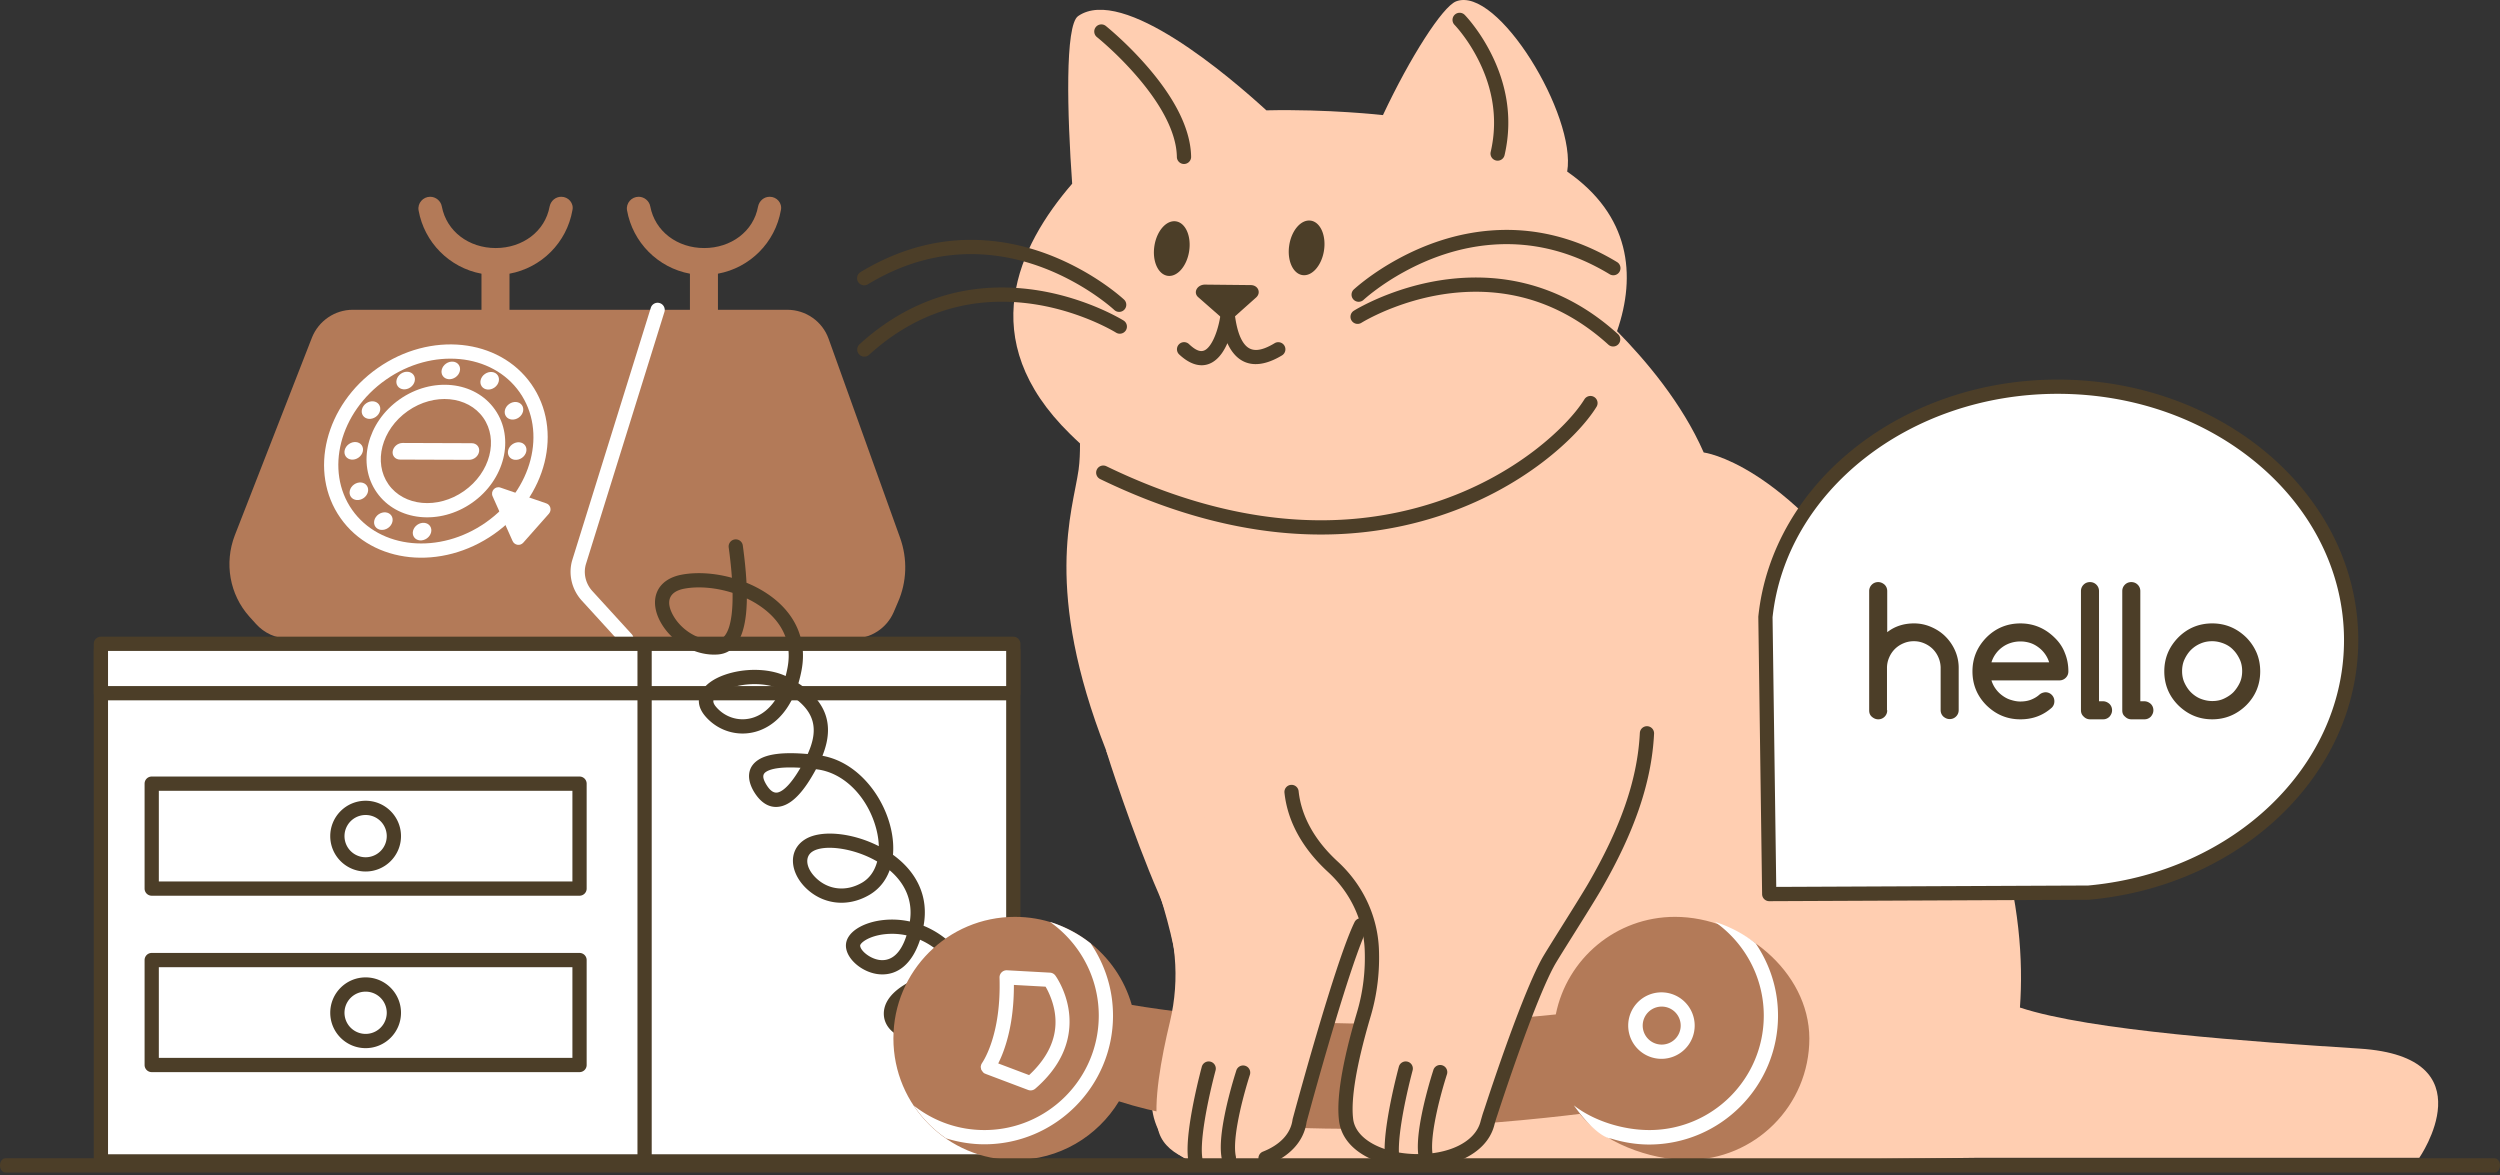 <svg width="717" height="337" viewBox="0 0 717 337" fill="none" xmlns="http://www.w3.org/2000/svg">
    <rect x="0" y="0" width="717" height="337" fill="#333333" stroke="none"/>
    <path fill-rule="evenodd" clip-rule="evenodd" d="M101.183 88.844H225.79c5.311 0 10.078 3.336 11.848 8.307l20.496 57.06c2.178 6.06 1.974 12.665-.613 18.521l-1.226 2.86c-1.975 4.562-6.537 7.558-11.575 7.558H82.799c-3.61 0-7.014-1.566-9.397-4.222l-1.906-2.11c-5.652-6.333-7.218-15.321-4.154-23.288l22.13-56.72c1.906-4.766 6.537-7.966 11.711-7.966z" fill="#B37A58"/>
    <path fill-rule="evenodd" clip-rule="evenodd" d="M186.662 88.237a2.044 2.044 0 0 1 3.933 1.099l-.032.115-22.475 72.193c-.83 2.595-.213 5.501 1.585 7.625l.157.18 11.372 12.461a2.044 2.044 0 0 1-2.928 2.846l-.09-.092-11.383-12.474c-2.828-3.151-3.864-7.539-2.685-11.528l.076-.248 22.47-72.177z" fill="#fff"/>
    <path fill-rule="evenodd" clip-rule="evenodd" d="M160.968 56.432c-1.635 0-2.996 1.158-3.337 2.792-1.294 7.15-7.762 11.916-15.457 11.916-7.694 0-14.094-4.766-15.456-11.916-.273-1.566-1.703-2.792-3.337-2.792-2.042 0-3.677 1.839-3.336 3.882 1.634 9.192 8.852 16.478 18.044 18.18v19.678h8.035V78.494c9.192-1.702 16.41-8.92 18.044-18.18.477-2.043-1.158-3.882-3.2-3.882zM220.752 56.432c-1.634 0-2.996 1.158-3.337 2.792-1.293 7.15-7.762 11.916-15.456 11.916-7.695 0-14.095-4.767-15.457-11.916-.273-1.566-1.702-2.792-3.337-2.792-2.042 0-3.677 1.839-3.336 3.881 1.634 9.193 8.852 16.478 18.044 18.18v19.679h8.035V78.494c9.192-1.703 16.41-8.92 18.044-18.18.477-2.043-1.158-3.882-3.2-3.882z" fill="#B37A58"/>
    <path fill-rule="evenodd" clip-rule="evenodd" d="M108.305 105.569c-15.06 10.574-19.923 29.803-10.655 43.005 9.269 13.202 29.008 15.158 44.068 4.584 15.061-10.574 19.924-29.803 10.655-43.005-9.269-13.202-29.007-15.158-44.068-4.584zm2.348 3.343c13.315-9.349 30.489-7.646 38.377 3.589 7.888 11.234 3.656 27.965-9.659 37.314-13.316 9.349-30.489 7.646-38.377-3.588-7.888-11.235-3.657-27.966 9.659-37.315z" fill="#fff"/>
    <path fill-rule="evenodd" clip-rule="evenodd" d="M114.604 114.54c-9.305 6.533-12.323 18.471-6.533 26.717 5.79 8.247 18.043 9.463 27.348 2.929 9.305-6.533 12.323-18.47 6.533-26.717-5.79-8.246-18.042-9.462-27.348-2.929zm2.347 3.344c7.561-5.308 17.248-4.347 21.657 1.933 4.41 6.28 2.023 15.718-5.537 21.026-7.56 5.308-17.248 4.347-21.657-1.933-4.409-6.28-2.023-15.718 5.537-21.026z" fill="#fff"/>
    <path fill-rule="evenodd" clip-rule="evenodd" d="m134.548 131.877-19.814-.068c-1.362 0-2.316-1.09-2.111-2.383.204-1.294 1.43-2.384 2.86-2.384l19.814.069c1.362 0 2.315 1.089 2.111 2.383-.204 1.362-1.498 2.383-2.86 2.383zM130.657 108.185c1.262-.886 1.672-2.478.915-3.555-.756-1.077-2.392-1.232-3.654-.346s-1.671 2.477-.915 3.554c.756 1.078 2.392 1.233 3.654.347zM141.811 111.154c1.262-.886 1.672-2.478.915-3.555-.756-1.077-2.392-1.232-3.654-.346-1.261.886-1.671 2.477-.915 3.555.756 1.077 2.392 1.232 3.654.346zM117.708 111.092c1.262-.886 1.672-2.477.915-3.554-.756-1.078-2.392-1.233-3.654-.347-1.262.886-1.671 2.478-.915 3.555s2.392 1.232 3.654.346zM107.767 119.565c1.262-.885 1.672-2.477.916-3.554-.756-1.077-2.392-1.232-3.654-.346s-1.672 2.477-.916 3.554c.757 1.077 2.393 1.232 3.654.346zM148.779 119.761c1.262-.886 1.672-2.478.916-3.555-.757-1.077-2.393-1.232-3.655-.346-1.261.886-1.671 2.477-.915 3.555.756 1.077 2.392 1.232 3.654.346zM102.821 131.25c1.262-.886 1.672-2.478.916-3.555-.757-1.077-2.393-1.232-3.655-.346-1.261.886-1.671 2.477-.915 3.554s2.392 1.232 3.654.347zM149.696 131.315c1.262-.885 1.672-2.477.915-3.554-.756-1.077-2.392-1.232-3.654-.346s-1.672 2.477-.915 3.554c.756 1.077 2.392 1.232 3.654.346zM122.416 154.418c1.262-.886 1.672-2.477.916-3.554-.757-1.077-2.393-1.232-3.655-.347-1.261.886-1.671 2.478-.915 3.555s2.392 1.232 3.654.346zM111.317 151.41c1.262-.886 1.672-2.477.916-3.555-.757-1.077-2.393-1.232-3.654-.346-1.262.886-1.672 2.478-.916 3.555.757 1.077 2.393 1.232 3.654.346zM104.293 142.843c1.262-.886 1.672-2.478.915-3.555-.756-1.077-2.392-1.232-3.654-.346s-1.671 2.477-.915 3.554 2.392 1.233 3.654.347zM156.61 144.339c-3.336-1.158-9.192-3.133-13.073-4.494-1.498-.545-2.928 1.021-2.247 2.519l5.719 12.801c.545 1.226 2.179 1.498 3.064.477l7.354-8.307c.885-1.022.477-2.588-.817-2.996z" fill="#fff"/>
    <path fill="#fff" d="M28.939 186.622h261.674v146.464H28.939z"/>
    <path fill-rule="evenodd" clip-rule="evenodd" d="M290.613 184.579H28.939a2.043 2.043 0 0 0-2.043 2.043v146.464c0 1.128.915 2.043 2.043 2.043h261.674a2.043 2.043 0 0 0 2.043-2.043V186.622a2.043 2.043 0 0 0-2.043-2.043zm-2.042 4.086v142.378H30.981V188.665h257.59z" fill="#4C3E28"/>
    <path fill="#fff" d="M28.939 184.647h261.674v14.163H28.939z"/>
    <path fill-rule="evenodd" clip-rule="evenodd" d="M290.614 182.605H28.939a2.043 2.043 0 0 0-2.043 2.043v14.163c0 1.128.915 2.042 2.043 2.042h261.675a2.042 2.042 0 0 0 2.042-2.042v-14.163a2.043 2.043 0 0 0-2.042-2.043zm-2.043 4.085v10.077H30.981V186.69h257.59z" fill="#4C3E28"/>
    <path fill-rule="evenodd" clip-rule="evenodd" d="M184.868 183.49c1.088 0 1.977.85 2.039 1.922l.004.12v145.716a2.043 2.043 0 0 1-4.082.12l-.004-.12V185.532c0-1.128.915-2.042 2.043-2.042z" fill="#4C3E28"/>
    <path fill="#fff" d="M43.51 224.753h122.7v30.096H43.51z"/>
    <path fill-rule="evenodd" clip-rule="evenodd" d="M166.211 222.71h-122.7a2.043 2.043 0 0 0-2.043 2.043v30.096c0 1.128.914 2.043 2.042 2.043h122.701a2.043 2.043 0 0 0 2.042-2.043v-30.096a2.043 2.043 0 0 0-2.042-2.043zm-2.043 4.086v26.011H45.553v-26.011h118.615z" fill="#4C3E28"/>
    <path fill-rule="evenodd" clip-rule="evenodd" d="M104.861 247.904a8.102 8.102 0 0 0 8.102-8.102 8.102 8.102 0 0 0-8.102-8.103 8.102 8.102 0 0 0-8.103 8.103 8.102 8.102 0 0 0 8.103 8.102z" fill="#fff"/>
    <path fill-rule="evenodd" clip-rule="evenodd" d="M104.861 229.656c-5.604 0-10.146 4.542-10.146 10.145 0 5.604 4.542 10.146 10.146 10.146 5.603 0 10.145-4.542 10.145-10.146 0-5.603-4.542-10.145-10.145-10.145zm0 4.085a6.06 6.06 0 1 1 0 12.12 6.06 6.06 0 0 1 0-12.12z" fill="#4C3E28"/>
    <path fill="#fff" d="M43.51 275.345h122.7v30.096H43.51z"/>
    <path fill-rule="evenodd" clip-rule="evenodd" d="M166.211 273.302h-122.7a2.043 2.043 0 0 0-2.043 2.043v30.096c0 1.128.914 2.043 2.042 2.043h122.701a2.043 2.043 0 0 0 2.042-2.043v-30.096a2.043 2.043 0 0 0-2.042-2.043zm-2.043 4.086v26.011H45.553v-26.011h118.615z" fill="#4C3E28"/>
    <path fill-rule="evenodd" clip-rule="evenodd" d="M104.861 298.564a8.102 8.102 0 0 0 8.102-8.103 8.102 8.102 0 1 0-16.205 0 8.103 8.103 0 0 0 8.103 8.103z" fill="#fff"/>
    <path fill-rule="evenodd" clip-rule="evenodd" d="M104.861 280.316c-5.604 0-10.146 4.542-10.146 10.146 0 5.603 4.542 10.145 10.146 10.145 5.603 0 10.145-4.542 10.145-10.145 0-5.604-4.542-10.146-10.145-10.146zm0 4.086a6.06 6.06 0 1 1 0 12.12 6.06 6.06 0 0 1 0-12.12z" fill="#4C3E28"/>
    <path fill-rule="evenodd" clip-rule="evenodd" d="M676.758 300.743c-30.641-1.974-77.284-5.106-97.439-11.779 1.975-27.441-4.902-66.934-40.173-115.211-27.782-41.263-50.524-43.986-50.524-43.986-6.264-14.3-16.819-26.624-24.853-34.795 5.583-16.07 3.745-33.228-14.299-45.757 2.723-16.002-19.951-53.452-31.867-48.822-3.881 1.498-13.21 16.07-20.972 32.616 0 0-15.593-1.77-33.433-1.362-10.418-9.532-41.195-35.952-53.996-27.032-3.813 2.656-3.132 28.122-1.703 48.072-15.456 17.908-28.325 44.6-.612 71.768.953.954 1.906 1.839 2.859 2.724 0 2.588-.068 5.107-.408 7.558-1.702 11.916-10.214 34.25 7.899 80.484 6.604 16.955 15.184 37.11 19.269 55.903 2.724 12.324.205 26.692-4.358 36.497-5.923 12.597 3.133 27.1 17.091 27.1l217.075-2.656h127.535s20.087-28.938-17.091-31.322z" fill="#FFCEB1"/>
    <path fill-rule="evenodd" clip-rule="evenodd" d="M314.279 7.766a2.044 2.044 0 0 1 2.872-.319l.289.236.443.369.335.284.566.487a97.638 97.638 0 0 1 2.177 1.95 103.01 103.01 0 0 1 8.312 8.578c6.212 7.236 10.468 14.433 11.86 21.312.3 1.485.463 2.944.48 4.375a2.044 2.044 0 0 1-4.085.049 19.38 19.38 0 0 0-.399-3.614c-1.226-6.059-5.157-12.706-10.956-19.46a98.925 98.925 0 0 0-7.98-8.237 94.907 94.907 0 0 0-2.085-1.866l-.54-.465c-.22-.187-.42-.355-.598-.503l-.372-.305a2.043 2.043 0 0 1-.319-2.871zM417.192 4.249a2.042 2.042 0 0 1 2.888.024l.171.177a33.53 33.53 0 0 1 1.833 2.15 50.614 50.614 0 0 1 4.264 6.329c5.454 9.553 7.781 20.251 5.16 31.572a2.042 2.042 0 1 1-3.98-.921c2.363-10.207.255-19.897-4.728-28.625a46.586 46.586 0 0 0-3.918-5.817c-.397-.5-.768-.945-1.106-1.331l-.319-.358a10.667 10.667 0 0 0-.29-.311 2.042 2.042 0 0 1 .025-2.89zM379.718 71.865c.671-4.31-1.015-8.152-3.764-8.58-2.75-.428-5.523 2.72-6.194 7.03-.671 4.31 1.014 8.151 3.764 8.58 2.75.427 5.523-2.72 6.194-7.03zM341.044 72.068c.671-4.31-1.014-8.152-3.764-8.58-2.75-.428-5.523 2.72-6.194 7.03-.671 4.31 1.015 8.151 3.764 8.58 2.75.427 5.523-2.72 6.194-7.03zM350.075 90.068c.321-2.366 3.747-2.353 4.05.016.501 3.91 1.369 6.882 2.831 8.668 1.735 2.118 4.28 2.306 8.654-.35a2.044 2.044 0 0 1 2.121 3.492c-5.99 3.637-10.794 3.282-13.935-.554-.62-.756-1.147-1.6-1.598-2.535l-.179-.386-.014.032c-.443 1.008-.943 1.934-1.499 2.74l-.187.264c-3.056 4.186-7.518 4.546-12.15.18a2.043 2.043 0 0 1 2.802-2.973c2.859 2.695 4.456 2.566 6.048.384 1.474-2.02 2.598-5.608 3.056-8.978z" fill="#4C3E28"/>
    <path fill-rule="evenodd" clip-rule="evenodd" d="m343.655 85.236 6.673 5.856c.954.817 2.588.817 3.609-.136l6.333-5.652c1.498-1.362.544-3.54-1.566-3.54l-13.006-.137c-2.315-.068-3.609 2.248-2.043 3.61zM246.794 78.04c11.955-7.234 24.149-10.023 36.295-9.065 9.585.756 18.636 3.787 26.937 8.362a74.061 74.061 0 0 1 9.04 5.86c.81.616 1.533 1.195 2.166 1.726l.505.43c.297.257.512.45.641.571a2.043 2.043 0 0 1-2.697 3.066l-.267-.24c-.126-.112-.272-.24-.438-.383l-.128-.11a52.189 52.189 0 0 0-2.253-1.806 70.108 70.108 0 0 0-8.541-5.536c-7.824-4.312-16.331-7.16-25.286-7.867-11.305-.891-22.646 1.702-33.859 8.488a2.042 2.042 0 1 1-2.115-3.495z" fill="#4C3E28"/>
    <path fill-rule="evenodd" clip-rule="evenodd" d="M258.464 90.017c9.618-5.445 19.824-7.793 30.306-7.552 8.178.188 16.07 1.928 23.413 4.71a71.877 71.877 0 0 1 6.881 3.015l.467.238c1.308.673 2.234 1.204 2.74 1.521a2.044 2.044 0 0 1-2.064 3.524l-.496-.295-.209-.121a46.626 46.626 0 0 0-1.841-.997 67.274 67.274 0 0 0-6.926-3.064c-6.936-2.628-14.382-4.27-22.059-4.447-9.771-.224-19.249 1.956-28.2 7.023-3.859 2.184-7.591 4.893-11.183 8.156a2.043 2.043 0 1 1-2.747-3.024c3.815-3.465 7.793-6.352 11.918-8.687zM427.509 66.116c12.146-.958 24.34 1.83 36.295 9.066a2.043 2.043 0 0 1-2.115 3.495c-11.213-6.786-22.554-9.38-33.859-8.488-8.955.707-17.462 3.555-25.286 7.867a70.096 70.096 0 0 0-8.541 5.536 52.734 52.734 0 0 0-2.253 1.806l-.468.406-.268.242a2.044 2.044 0 0 1-2.794-2.981l.257-.235c.161-.143.369-.325.623-.542a56.374 56.374 0 0 1 2.432-1.95c2.632-2 5.659-3.997 9.04-5.86 8.301-4.575 17.352-7.606 26.937-8.362z" fill="#4C3E28"/>
    <path fill-rule="evenodd" clip-rule="evenodd" d="M421.828 79.605c10.482-.241 20.688 2.107 30.306 7.552 4.125 2.335 8.104 5.222 11.918 8.688a2.043 2.043 0 0 1-2.747 3.024c-3.592-3.263-7.324-5.972-11.183-8.157-8.951-5.067-18.429-7.247-28.2-7.022-7.677.176-15.123 1.818-22.059 4.446a67.275 67.275 0 0 0-6.926 3.064c-.704.363-1.32.698-1.841.997l-.508.298-.09.055a2.043 2.043 0 1 1-2.17-3.46l.306-.188c.499-.299 1.24-.715 2.206-1.217l.227-.117a71.396 71.396 0 0 1 7.348-3.253c7.343-2.782 15.235-4.522 23.413-4.71zM454.405 114.53a2.042 2.042 0 1 1 3.474 2.15c-2.908 4.698-8.373 10.456-15.251 15.72-8.395 6.424-18.387 11.795-29.535 15.471-28.522 9.405-61.466 7.016-97.565-10.477a2.043 2.043 0 0 1 1.782-3.677c35.152 17.034 66.999 19.344 94.503 10.274 10.705-3.53 20.292-8.683 28.332-14.836 6.506-4.978 11.632-10.38 14.26-14.625zM210.737 154.706a2.043 2.043 0 0 1 2.301 1.747c.52 3.792.876 7.288 1.047 10.465l.011.216.089.036a33.906 33.906 0 0 1 4.644 2.328l.364.223c8.239 5.134 12.447 12.998 10.717 22.379a36.492 36.492 0 0 1-.864 3.647l-.068.227.252.168c7.686 5.17 10.118 11.696 6.77 20.303l-.125.314.065.012c12.485 2.314 20.961 16.62 20.198 27.947l-.035.431.038.027c6.777 4.903 10.27 11.969 8.753 20.248l-.016.085.265.11c2.886 1.211 5.637 3.011 8.109 5.414l.284.28c2.075 2.075 3.52 4.231 4.368 6.403l.08.211.279.029c5.769.646 11.283 3.166 16.424 7.057l.302.231a47.132 47.132 0 0 1 5.558 5.033l.353.38a32.165 32.165 0 0 1 1.532 1.771l.155.2.083.116.099.156c.146.233.345.571.581 1.005.48.883.958 1.883 1.404 2.984 2.408 5.953 2.948 12.226.384 18.17-1.365 3.166-3.574 6.067-6.687 8.639a2.042 2.042 0 1 1-2.603-3.149c2.622-2.167 4.434-4.546 5.539-7.107 2.063-4.785 1.616-9.988-.421-15.021a24.911 24.911 0 0 0-1.205-2.564l-.136-.246a25.23 25.23 0 0 0-.173-.303l-.159-.262-.305-.375-.079-.094c-.377-.45-.824-.954-1.337-1.5a43.147 43.147 0 0 0-5.074-4.596c-4.255-3.274-8.732-5.47-13.361-6.263l-.322-.053.003.204c.011 2.391-.683 4.742-2.041 6.962l-.134.215c-2.918 4.607-8.543 8.052-13.435 8.466-5.085.431-9.621-2.679-9.73-7.135-.118-4.823 4.806-9.127 14.006-11.904a27.454 27.454 0 0 1 5.479-1.073l.515-.042-.046-.082c-.623-1.112-1.477-2.234-2.576-3.362l-.209-.212c-1.997-1.997-4.205-3.515-6.518-4.568l-.259-.116-.034.106c-2.237 6.793-6.348 10.121-11.405 9.814l-.205-.014c-4.792-.382-9.512-4.326-9.617-8.107-.111-3.931 4.974-6.961 11.195-7.497a23.773 23.773 0 0 1 6.928.421l.211.046.026-.163c.848-5.677-1.277-10.606-5.646-14.393l-.178-.152-.125.339c-1.029 2.639-2.766 4.901-5.305 6.506l-.431.261c-6.448 3.735-13.504 2.56-18.175-2.019-4.576-4.487-5.187-10.839-.203-13.943 4.504-2.805 13.387-1.921 20.875 1.823l.261.132-.005-.202c-.077-2.085-.501-4.327-1.287-6.624l-.1-.288c-2.798-7.891-8.942-13.852-16.058-14.875l-.274-.037-.293-.037-.072.136c-3.24 5.982-6.323 9.369-9.435 10.362l-.176.054c-3.37.977-6.188-.819-8.226-4.313-2.026-3.559-1.766-6.979 1.506-9.011 2.599-1.614 7.021-2.158 13.498-1.633l.528.045.044-.095c3.186-7.065 1.871-11.926-4.021-16.14l-.179-.127-.017.038c-2.23 4.749-5.522 8.005-9.527 9.527l-.251.093c-5.509 1.98-11.576.315-15.379-4.095-4.167-4.831-1.041-9.653 5.639-11.956 5.438-1.875 12.172-1.88 17.046.235l.325.145.004-.015c.182-.684.345-1.396.489-2.135l.071-.372c1.401-7.596-1.955-13.867-8.86-18.169a28.095 28.095 0 0 0-2.323-1.298l-.512-.249v.023a48.012 48.012 0 0 1-.218 4.196l-.041.388c-.757 6.881-3.258 11.112-8.09 11.458-6.606.469-13.233-3.585-16.375-9.252-3.455-6.231-1.361-12.292 6.127-13.657 4.258-.776 9.227-.449 14.019.833l.289.079-.007-.122c-.173-2.48-.455-5.185-.845-8.094l-.066-.486a2.044 2.044 0 0 1 1.747-2.302zm63.981 127.19-.258.008a23.005 23.005 0 0 0-5.795.98c-7.645 2.308-11.163 5.383-11.102 7.894.045 1.829 2.355 3.413 5.301 3.163 3.612-.306 8.09-3.048 10.329-6.581 1.073-1.694 1.607-3.46 1.535-5.274l-.01-.19zm-14.904-13.673a19.645 19.645 0 0 0-5.658-.333c-2.32.2-4.4.823-5.856 1.691-1.119.666-1.615 1.314-1.606 1.621.04 1.467 2.975 3.92 5.857 4.149 3.094.247 5.748-1.823 7.406-6.957l.041-.131-.184-.04zm-9.037-21.595c-6.511-3.524-14.495-4.44-17.711-2.437-2.325 1.448-2.013 4.698.903 7.557 3.405 3.338 8.469 4.181 13.263 1.404 2.102-1.224 3.536-3.256 4.262-5.792l.078-.286a26.702 26.702 0 0 0-.527-.299l-.268-.147zm-21.196-26.432-.319-.018c-4.779-.267-7.931.171-9.484 1.136-1.095.68-1.17 1.66-.122 3.5 1.191 2.042 2.346 2.778 3.548 2.429 1.667-.483 3.798-2.665 6.225-6.785l.152-.262zm-5.602-22.43-.015-.008c-3.843-1.945-9.908-2.039-14.675-.395-2.173.749-3.74 1.77-4.392 2.775-.515.795-.435 1.549.515 2.65 2.71 3.142 7.003 4.32 10.904 2.918 3.117-1.12 5.765-3.736 7.593-7.782l.07-.158zm-13.881-27.739-.035-.011c-4.67-1.483-9.64-1.944-13.73-1.198-4.492.818-5.485 3.691-3.287 7.656 2.409 4.343 7.582 7.508 12.512 7.158 3.106-.222 4.609-4.933 4.547-13.057l-.007-.548z" fill="#4C3E28"/>
    <path fill-rule="evenodd" clip-rule="evenodd" d="M480.383 262.953c-16.887 0-30.982 11.984-34.182 27.985-57.741 5.992-102.749.409-121.611-2.724-4.153-14.571-17.567-25.261-33.501-25.261-19.269 0-34.862 15.593-34.862 34.862 0 19.27 15.593 34.863 34.862 34.863 12.665 0 23.696-6.741 29.824-16.819 41.332 13.346 110.649 6.265 132.165 3.609 6.401 8.035 19.883 13.21 30.982 13.21 19.27 0 34.862-15.593 34.862-34.863-.068-19.269-19.337-34.862-38.539-34.862z" fill="#B37A58"/>
    <path fill-rule="evenodd" clip-rule="evenodd" d="M476.502 284.606a9.533 9.533 0 0 0-9.533 9.533 9.533 9.533 0 0 0 9.533 9.533 9.533 9.533 0 0 0 9.533-9.533 9.533 9.533 0 0 0-9.533-9.533zm0 4.085a5.448 5.448 0 1 1-.001 10.895 5.448 5.448 0 0 1 .001-10.895zM288.82 278.277a2.043 2.043 0 0 0-2.155 2.102c.238 7.826-.759 14.223-2.556 19.308-.561 1.585-1.154 2.909-1.749 4.002-.157.29-.303.541-.441.768l-.211.334-.098.152-.054.09-.102.201c-.035.075-.05.131-.134.44l-.027.148c-.032.203-.008.317.128.968l.083.12c.443.65.608.867 1.009 1.003l.1.031-.007.022 12.256 4.63a2.04 2.04 0 0 0 2.058-.366 36.432 36.432 0 0 0 2.797-2.681c4.35-4.649 6.569-9.664 6.965-14.833.303-3.956-.469-7.714-1.938-11.131a23.984 23.984 0 0 0-1.381-2.731 13.672 13.672 0 0 0-.681-1.06 2.044 2.044 0 0 0-1.538-.836l-12.324-.681zm1.965 4.2 9.087.502-.025-.045a19.85 19.85 0 0 1 1.143 2.265c2.998 6.972 2.427 14.415-4.256 21.559l-.383.402c-.259.267-.527.533-.803.797l-.403.378-8.855-3.345.138-.275a33.353 33.353 0 0 0 1.532-3.666c1.734-4.905 2.775-10.85 2.823-17.9l.002-.672z" fill="#fff"/>
    <path fill-rule="evenodd" clip-rule="evenodd" d="M319.211 291.279c0-7.694-2.383-14.776-6.4-20.7-3.405-2.724-7.422-4.834-11.712-6.196 8.443 5.924 14.027 15.797 14.027 26.896 0 18.112-14.708 32.82-32.82 32.82-7.49 0-14.504-2.52-20.223-7.014a34.726 34.726 0 0 0 9.26 9.397c3.541 1.089 7.218 1.702 10.963 1.702 20.291 0 36.905-16.546 36.905-36.905zM509.935 291.279c0-7.694-2.383-14.776-6.4-20.7-3.405-2.724-7.422-4.834-11.712-6.196 8.443 5.924 14.027 15.797 14.027 26.896 0 18.112-14.708 32.82-32.82 32.82-7.49 0-15.934-2.588-21.653-7.082 6.128 8.512 9.873 9.533 10.69 9.533 3.541 1.09 7.218 1.702 10.963 1.702 20.359-.068 36.905-16.614 36.905-36.973z" fill="#fff"/>
    <path fill-rule="evenodd" clip-rule="evenodd" d="M317.236 215.221c.136.681 7.694 24.172 15.048 41.059 5.039 11.575 6.197 24.444 3.269 36.701-2.588 10.758-4.835 23.219-3.473 30.573 2.724 14.912 38.676 14.367 40.65-2.111 0 0 11.916-44.327 17.568-55.971" fill="#FFCEB1"/>
    <path fill-rule="evenodd" clip-rule="evenodd" d="M347.188 304.492a2.041 2.041 0 0 1 1.463 2.39l-.409 1.578a174.58 174.58 0 0 0-1.599 6.867 130.05 130.05 0 0 0-1.137 6.048l-.121.767c-.716 4.671-.91 8.313-.478 10.393a2.042 2.042 0 1 1-4 .83c-.587-2.828-.325-7.131.565-12.641.322-1.989.719-4.084 1.174-6.241.389-1.842.802-3.643 1.218-5.349l.341-1.375c.079-.314.155-.611.227-.89l.249-.943a2.041 2.041 0 0 1 2.507-1.434zM357.162 305.679a2.044 2.044 0 0 1 1.338 2.463l-.034.115c-.031.096-.093.287-.18.563l-.313 1.016-.171.571a130.884 130.884 0 0 0-1.476 5.371 95.773 95.773 0 0 0-1.318 5.995l-.135.756c-.665 3.858-.849 6.952-.475 8.916l.038.187a2.042 2.042 0 1 1-3.993.866c-.595-2.744-.341-6.629.546-11.463a99.831 99.831 0 0 1 1.375-6.252c.424-1.687.874-3.331 1.328-4.883l.372-1.25.52-1.666a2.044 2.044 0 0 1 2.578-1.305zM388.46 264.513a2.043 2.043 0 1 1 3.675 1.784l-.174.365c-1.653 3.525-3.963 10.071-6.743 18.921l-.3.957a652.546 652.546 0 0 0-1.855 6.053 1026.118 1026.118 0 0 0-5.011 17.21l-.827 2.944c-.306 1.093-.6 2.151-.882 3.168l-1.332 4.854-.276 1.016-.019.136c-.83 5.457-4.79 9.626-10.737 12.059l-.304.122a2.043 2.043 0 0 1-1.5-3.8c4.951-1.954 7.998-5.152 8.53-9.193a1.99 1.99 0 0 1 .053-.264l.688-2.533c.55-2.011 1.169-4.252 1.845-6.666l.83-2.954a1048.193 1048.193 0 0 1 4.613-15.892l.417-1.387c.455-1.509.903-2.978 1.343-4.402l.524-1.688c3.076-9.854 5.603-17.021 7.442-20.81z" fill="#4C3E28"/>
    <path fill-rule="evenodd" clip-rule="evenodd" d="M472.347 210.317c-1.43 28.803-22.266 54.337-28.394 65.708-5.243 9.601-13.891 35.339-16.41 43.034-.34.953-.613 1.906-.885 2.86-3.677 15.661-38.608 14.163-40.582-.613-.954-7.354 1.906-19.679 5.038-30.301 1.839-6.128 2.588-12.529 2.315-18.861-.408-9.056-4.494-17.431-11.167-23.56-4.97-4.562-10.826-11.916-11.847-21.448" fill="#FFCEB1"/>
    <path fill-rule="evenodd" clip-rule="evenodd" d="m472.328 208.275.121.003a2.042 2.042 0 0 1 1.938 2.141c-.716 14.427-5.941 28.623-14.896 44.245l-.575.994c-3.117 5.324-12.023 19.219-13.17 21.347l-.246.458c-4.072 7.687-10.421 25.145-16.033 42.283l-.085.243a35.445 35.445 0 0 0-.578 1.858l-.182.633-.109.428c-4.753 17.033-42.17 15.816-44.463-1.339-.872-6.724 1.064-17.324 4.945-30.596l.163-.554c1.749-5.831 2.497-11.997 2.231-18.182-.373-8.276-4.031-16.055-10.202-21.863l-.306-.284c-6.836-6.275-11.556-13.954-12.497-22.736a2.042 2.042 0 1 1 4.062-.435c.806 7.519 4.885 14.263 10.881 19.868l.317.294c7.142 6.558 11.397 15.468 11.826 24.976.277 6.42-.465 12.822-2.212 18.899l-.49 1.674c-3.624 12.493-5.431 22.516-4.668 28.406.751 5.619 8.185 9.683 17.686 9.949 9.546.267 17.288-3.389 18.834-9.334l.074-.293.32-1.105a30.15 30.15 0 0 1 .588-1.829l.7-2.128c5.566-16.843 11.667-33.459 15.726-41.004l.221-.407c1.57-2.796 10.552-16.811 13.33-21.614 8.889-15.368 14.04-29.196 14.728-43.054a2.043 2.043 0 0 1 2.021-1.942z" fill="#4C3E28"/>
    <path fill-rule="evenodd" clip-rule="evenodd" d="M403.703 304.49a2.043 2.043 0 0 1 1.462 2.391l-.409 1.578a174.027 174.027 0 0 0-1.598 6.867 128.795 128.795 0 0 0-1.138 6.048l-.121.767c-.716 4.671-.909 8.313-.478 10.393a2.042 2.042 0 1 1-4 .83c-.587-2.828-.324-7.131.566-12.641.321-1.99.718-4.084 1.173-6.241.389-1.842.802-3.643 1.218-5.349l.341-1.375c.079-.314.155-.611.227-.89l.249-.943a2.044 2.044 0 0 1 2.508-1.435zM413.677 305.543a2.043 2.043 0 0 1 1.338 2.462l-.034.115c-.032.096-.093.287-.18.563l-.313 1.016-.171.571a128.936 128.936 0 0 0-1.476 5.372 95.592 95.592 0 0 0-1.318 5.994l-.135.756c-.665 3.858-.849 6.952-.475 8.917l.038.186a2.042 2.042 0 1 1-3.993.866c-.595-2.744-.341-6.629.546-11.463a99.831 99.831 0 0 1 1.375-6.252c.424-1.687.874-3.331 1.327-4.883l.372-1.25.521-1.666a2.043 2.043 0 0 1 2.578-1.304z" fill="#4C3E28"/>
    <path fill-rule="evenodd" clip-rule="evenodd" d="M674.306 183.627c0-40.174-37.654-72.722-84.161-72.722-43.85 0-79.939 29.007-83.82 66.049l1.09 79.462 91.582-.408c42.353-3.814 75.309-34.795 75.309-72.381z" fill="#fff"/>
    <path fill-rule="evenodd" clip-rule="evenodd" d="M590.146 108.863c-44.594 0-81.833 29.52-85.852 67.878-.008.08-.012.16-.011.241l1.09 79.462a2.042 2.042 0 0 0 2.051 2.015l91.583-.409c.058 0 .116-.003.174-.008 43.63-3.928 77.168-35.948 77.168-74.415 0-41.378-38.634-74.764-86.203-74.764zm0 4.085c45.434 0 82.118 31.701 82.118 70.678l-.01 1.085c-.621 35.382-31.587 64.948-72.194 69.141l-1.166.113-89.465.399-1.059-77.309-.013.111c3.789-36.159 39.184-64.218 81.789-64.218z" fill="#4C3E28"/>
    <path fill-rule="evenodd" clip-rule="evenodd" d="M541.256 203.713c0 .749-.272 1.362-.749 1.839a2.516 2.516 0 0 1-1.838.749c-.681 0-1.294-.273-1.839-.749-.545-.477-.749-1.09-.749-1.839v-34.182c0-.749.273-1.362.749-1.838.477-.477 1.09-.749 1.839-.749.681 0 1.293.272 1.838.749.477.476.749 1.089.749 1.838v11.78c2.179-1.702 4.766-2.519 7.694-2.519 1.703 0 3.337.34 4.903 1.021 1.566.681 2.928 1.566 4.085 2.724a13.182 13.182 0 0 1 2.792 4.085 12.252 12.252 0 0 1 1.022 4.971v12.052c0 .749-.273 1.362-.749 1.838-.477.477-1.09.749-1.839.749-.681 0-1.294-.272-1.838-.749-.477-.476-.749-1.089-.749-1.838v-12.052a7.615 7.615 0 0 0-.613-2.996 7.725 7.725 0 0 0-1.634-2.451 7.732 7.732 0 0 0-2.452-1.635 7.376 7.376 0 0 0-2.996-.612 7.382 7.382 0 0 0-2.996.612 7.739 7.739 0 0 0-2.451 1.635 7.708 7.708 0 0 0-1.634 2.451 7.36 7.36 0 0 0-.613 2.996v12.12h.068zM586.605 198.538c.749 0 1.362.273 1.839.749.476.477.749 1.09.749 1.839 0 .749-.273 1.362-.749 1.838-2.52 2.247-5.516 3.337-8.988 3.337-3.814 0-7.014-1.362-9.737-4.018-2.656-2.655-4.018-5.923-4.018-9.737 0-3.813 1.362-7.013 4.018-9.737 2.655-2.655 5.923-4.017 9.737-4.017 3.745 0 7.013 1.362 9.737 4.017 1.361 1.294 2.383 2.792 2.996 4.426.681 1.634 1.021 3.405 1.021 5.311 0 .749-.272 1.362-.749 1.839a2.513 2.513 0 0 1-1.838.749h-19.475a8.29 8.29 0 0 0 1.226 2.451 8.458 8.458 0 0 0 1.907 1.907c.749.544 1.498.953 2.383 1.225.885.273 1.77.477 2.723.477 1.09 0 2.043-.136 2.997-.477.885-.34 1.77-.817 2.519-1.498.477-.408 1.021-.612 1.702-.681zm1.089-8.579a8.259 8.259 0 0 0-1.226-2.452 8.428 8.428 0 0 0-1.906-1.906c-.749-.545-1.498-.953-2.383-1.226a9.118 9.118 0 0 0-2.724-.408c-.953 0-1.838.136-2.724.408a8.29 8.29 0 0 0-2.451 1.226 8.428 8.428 0 0 0-1.906 1.906 8.259 8.259 0 0 0-1.226 2.452h16.546zM596.819 203.713v-34.181c0-.749.272-1.362.749-1.839.476-.477 1.089-.749 1.838-.749.749 0 1.362.272 1.839.749.476.477.749 1.09.749 1.839v31.594h1.157c.681 0 1.294.272 1.839.749.476.476.749 1.089.749 1.838 0 .681-.273 1.294-.749 1.839a2.519 2.519 0 0 1-1.839.749h-3.745a2.473 2.473 0 0 1-1.77-.749c-.545-.477-.817-1.09-.817-1.839zM608.667 203.713v-34.181c0-.749.272-1.362.749-1.839.476-.477 1.089-.749 1.838-.749.749 0 1.362.272 1.839.749.476.477.749 1.09.749 1.839v31.594h1.157c.681 0 1.294.272 1.839.749.476.476.749 1.089.749 1.838 0 .681-.273 1.294-.749 1.839a2.519 2.519 0 0 1-1.839.749h-3.745a2.473 2.473 0 0 1-1.77-.749c-.613-.477-.817-1.09-.817-1.839zM648.228 192.546c0 3.814-1.362 7.082-4.018 9.737-2.724 2.656-5.992 4.018-9.737 4.018-3.813 0-7.013-1.362-9.737-4.018-2.656-2.655-4.017-5.923-4.017-9.737 0-3.813 1.361-7.013 4.017-9.737 2.656-2.655 5.924-4.017 9.737-4.017 3.745 0 7.013 1.362 9.737 4.017a14.153 14.153 0 0 1 2.996 4.426c.681 1.634 1.022 3.405 1.022 5.311zm-13.756-8.647c-1.225 0-2.315.204-3.404.681a8.702 8.702 0 0 0-2.724 1.838c-.749.749-1.362 1.703-1.838 2.724-.477 1.021-.681 2.179-.681 3.336 0 1.158.204 2.315.681 3.337.476 1.021 1.089 1.974 1.838 2.723.749.749 1.702 1.43 2.724 1.839 1.021.408 2.179.681 3.404.681 1.226 0 2.316-.204 3.337-.681 1.021-.477 1.975-1.09 2.724-1.839a10.658 10.658 0 0 0 1.838-2.723c.477-1.022.681-2.179.681-3.337 0-1.157-.204-2.315-.681-3.336-.477-1.021-1.089-1.975-1.838-2.724-.749-.817-1.703-1.43-2.724-1.838-1.021-.409-2.179-.681-3.337-.681zM715.464 332.201c.848 0 1.536.915 1.536 2.043 0 1.088-.639 1.977-1.445 2.039l-.091.004H1.536c-.849 0-1.536-.915-1.536-2.043 0-1.088.64-1.977 1.445-2.039l.09-.004h713.929z" fill="#4C3E28"/>
</svg>
